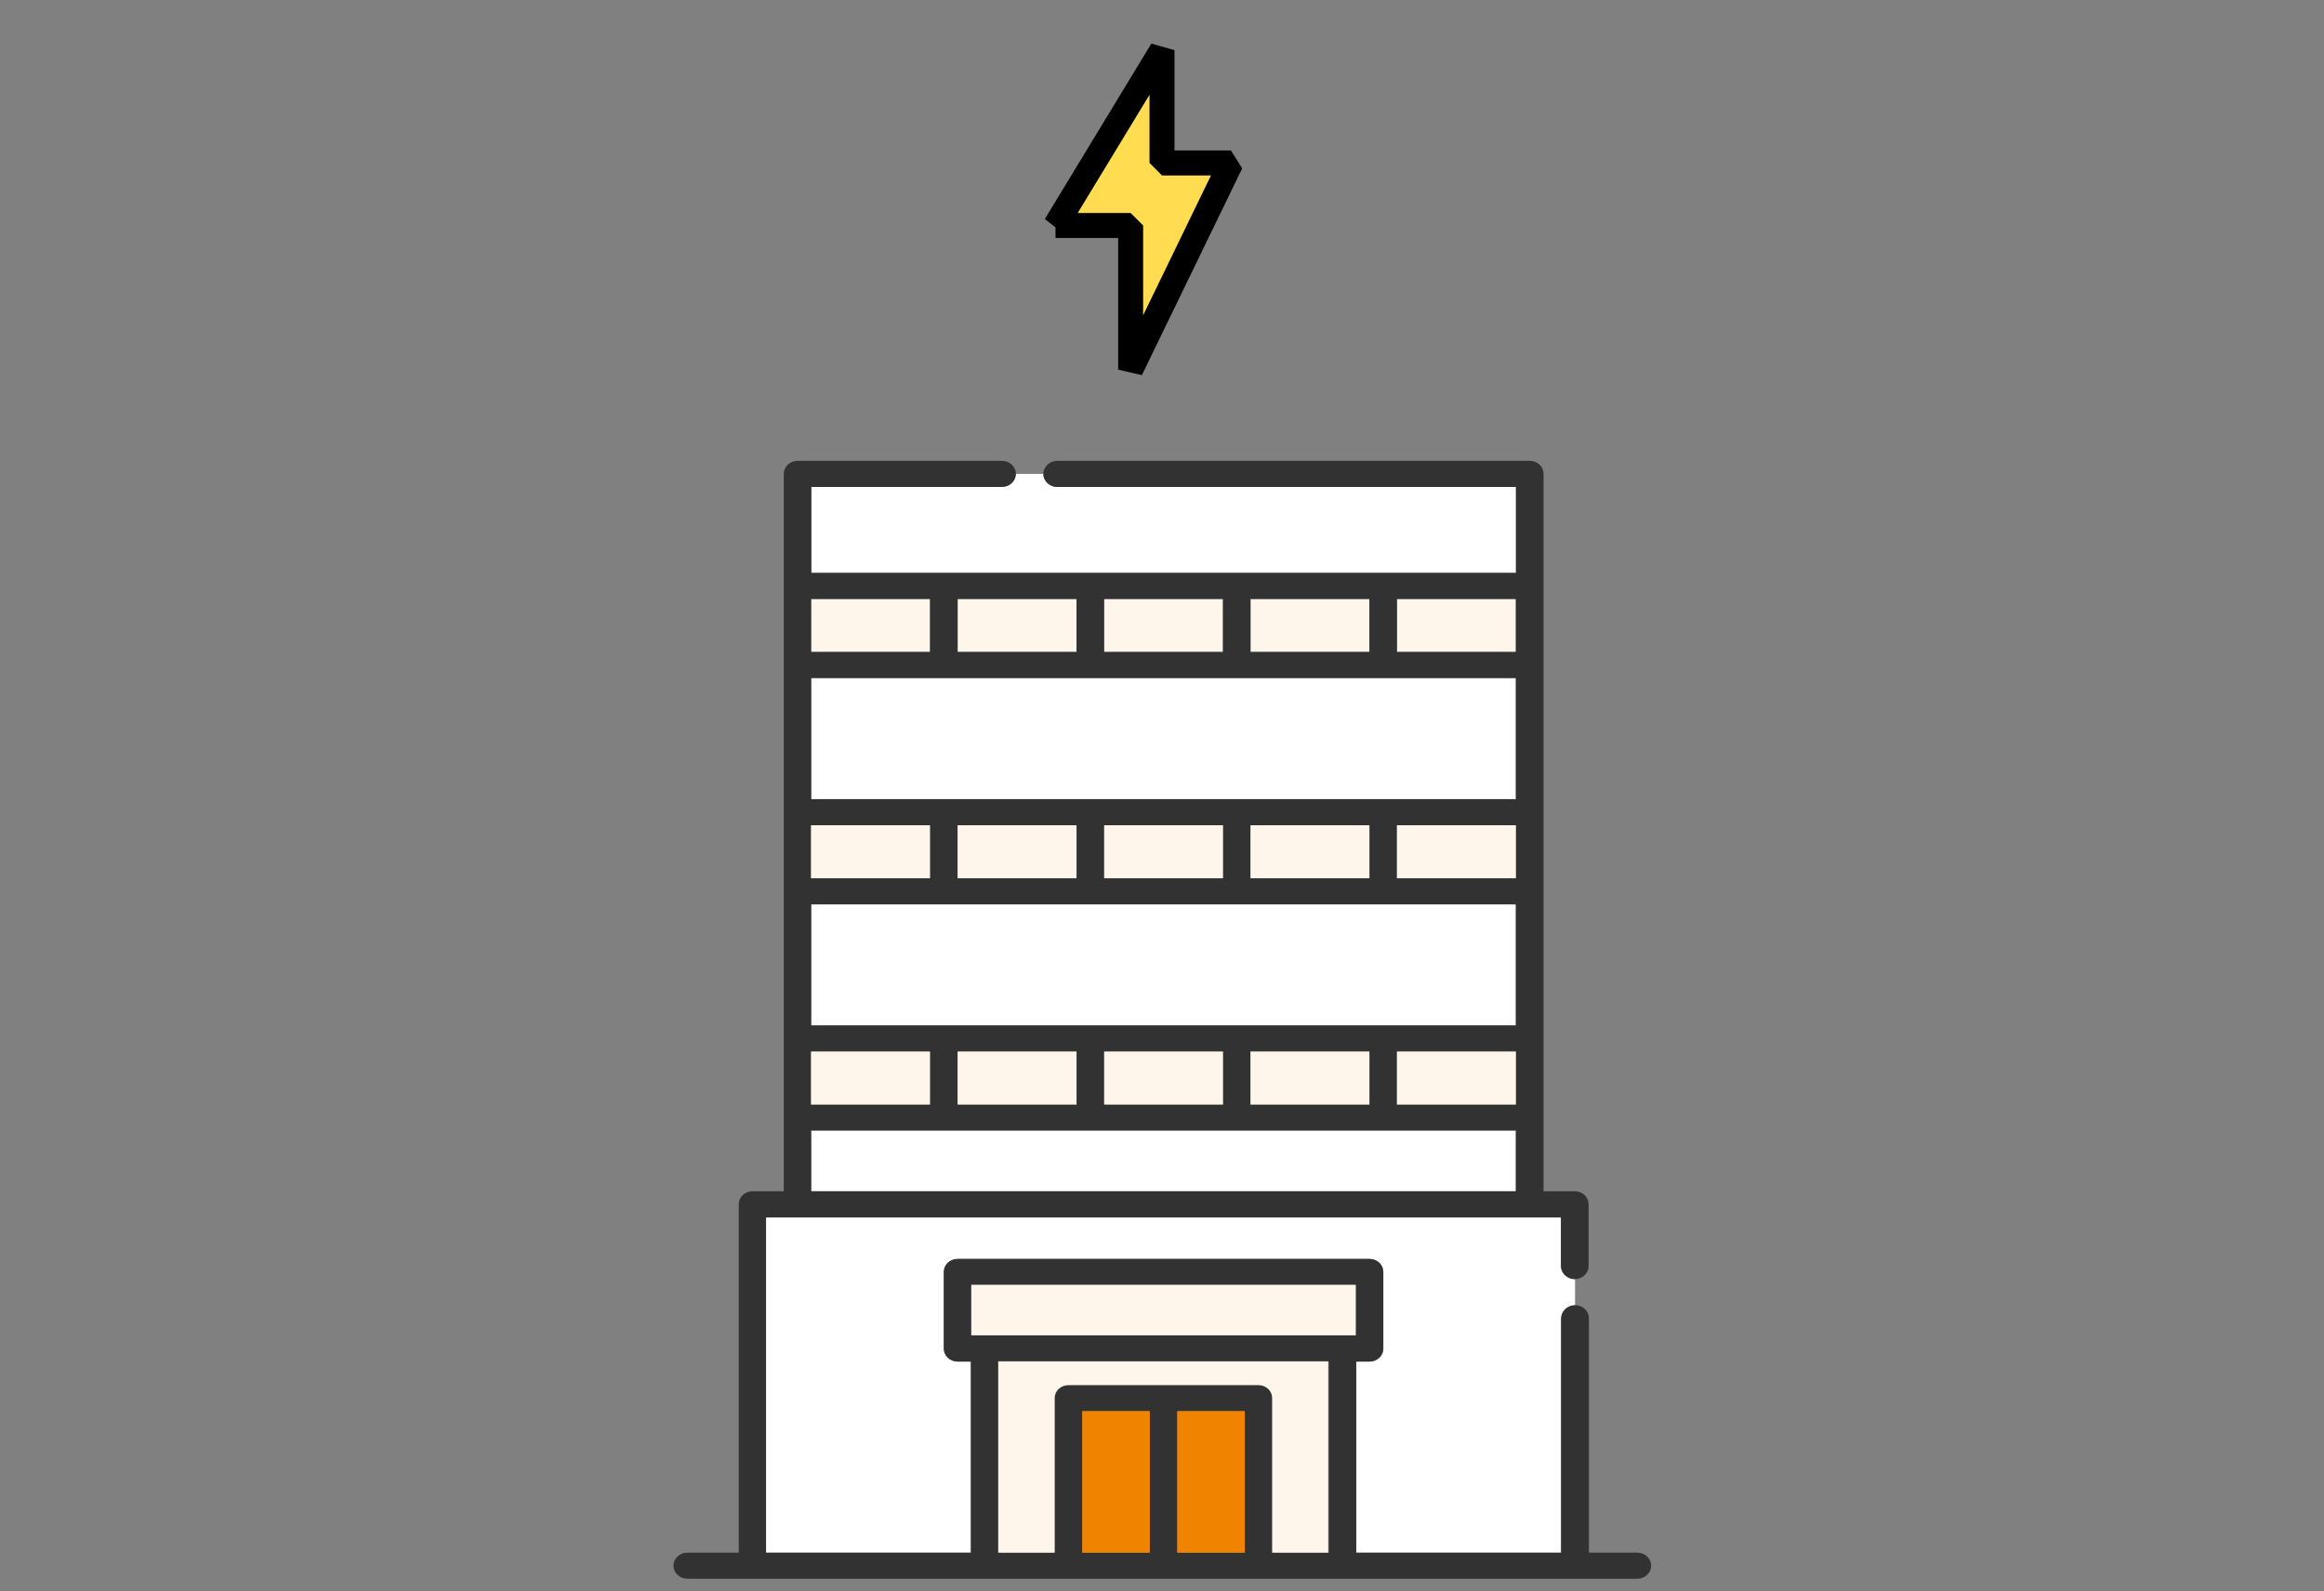 <svg xmlns="http://www.w3.org/2000/svg" width="146" height="100" xmlns:xlink="http://www.w3.org/1999/xlink" viewBox="0 0 146 100"><rect x="0" y="0" width="146" height="100" fill="#808080" stroke="none"/><defs><clipPath id="b"><rect width="146" height="100" fill="none"/></clipPath></defs><g clip-path="url(#b)"><path d="M95.23,56.83h-44.27v7.61h44.27v-7.61Z" fill="#fff"/><path d="M62.94,30.6h-11.98v5.4h44.27v-5.4h-28.82c-.48,0-.87-.37-.87-.82h-1.74c0,.45-.39.82-.87.82Z" fill="#fff"/><path d="M95.23,42.61h-44.27v7.61h44.27v-7.61Z" fill="#fff"/><path d="M95.23,71.04h-44.27v3.82h44.27v-3.82Z" fill="#fff"/><path d="M86.03,37.64h-7.47v3.33h7.47v-3.33Z" fill="#fff6eb"/><path d="M95.23,37.64h-7.47v3.33h7.47v-3.33Z" fill="#fff6eb"/><path d="M58.42,37.64h-7.47v3.33h7.47v-3.33Z" fill="#fff6eb"/><path d="M76.83,37.64h-7.46v3.33h7.46v-3.33Z" fill="#fff6eb"/><path d="M67.63,37.64h-7.47v3.33h7.47v-3.33Z" fill="#fff6eb"/><path d="M98.07,79.57v-3.06h-49.94v21.07h12.87v-12.01h-.84c-.23,0-.45-.09-.61-.24-.16-.15-.25-.36-.25-.58v-4.81c0-.22.09-.43.25-.58.16-.15.39-.24.61-.24h25.89c.23,0,.45.09.61.24.16.15.25.36.25.58v4.81c0,.22-.09.43-.25.58-.16.15-.39.24-.61.24h-.84v12.01h12.87v-14.73c0-.45.39-.82.87-.82v-1.64c-.48,0-.87-.37-.87-.82h0Z" fill="#fff"/><path d="M98.07,82.84v14.73h-12.87v-12.01h.84c.23,0,.45-.09.61-.24.16-.15.25-.36.25-.58v-4.81c0-.22-.09-.43-.25-.58-.16-.15-.39-.24-.61-.24h-25.89c-.23,0-.45.09-.61.24-.16.15-.25.36-.25.58v4.81c0,.22.09.43.25.58.16.15.39.24.61.24h.84v12.01h-12.87v-21.07h49.94v3.06c0,.45.39.82.87.82s.87-.37.87-.82v-3.88c0-.22-.09-.43-.25-.58-.16-.15-.39-.24-.61-.24h-1.97V29.78c0-.22-.09-.43-.25-.58-.16-.15-.39-.24-.61-.24h-29.69c-.48,0-.87.37-.87.82s.39.82.87.82h28.82v5.4h-44.27v-5.4h11.98c.48,0,.87-.37.87-.82s-.39-.82-.87-.82h-12.85c-.23,0-.45.09-.61.24-.16.15-.25.36-.25.58v45.08h-1.97c-.23,0-.45.09-.61.24-.16.15-.25.36-.25.58v21.89h-3.23c-.48,0-.87.37-.87.82s.39.82.87.82h59.68c.48,0,.87-.37.87-.82s-.39-.82-.87-.82h-3.04v-14.73c0-.45-.39-.82-.87-.82s-.87.37-.87.82ZM87.76,37.64h7.47v3.33h-7.47v-3.33ZM78.56,37.64h7.47v3.33h-7.47v-3.33ZM69.36,37.64h7.47v3.33h-7.47v-3.33ZM60.16,37.64h7.47v3.33h-7.47v-3.33ZM50.96,37.64h7.47v3.33h-7.47v-3.33ZM50.96,42.61h44.27v7.61h-44.27v-7.61ZM95.23,55.19h-7.47v-3.33h7.47v3.33ZM86.03,51.86v3.33h-7.47v-3.33h7.47ZM76.83,51.86v3.33h-7.47v-3.33h7.47ZM67.63,51.86v3.33h-7.47v-3.33h7.47ZM50.96,51.86h7.47v3.33h-7.47v-3.33ZM50.96,56.83h44.27v7.61h-44.27v-7.61ZM95.23,69.41h-7.47v-3.33h7.47v3.33ZM86.03,66.08v3.33h-7.47v-3.33h7.47ZM76.83,66.08v3.33h-7.47v-3.33h7.47ZM67.63,66.08v3.33h-7.47v-3.33h7.47ZM50.96,66.08h7.47v3.33h-7.47v-3.33ZM50.96,71.04h44.27v3.82h-44.27v-3.82ZM72.23,97.57h-4.24v-8.89h4.24v8.89ZM78.2,97.57h-4.24v-8.89h4.24v8.89ZM83.46,97.57h-3.52v-9.71c0-.22-.09-.43-.25-.58-.16-.15-.39-.24-.61-.24h-11.95c-.23,0-.45.09-.61.24-.16.15-.25.36-.25.58v9.71h-3.52v-12.01h20.73v12.01ZM85.17,83.92h-24.15v-3.17h24.15v3.17Z" fill="#323232"/><path d="M66.31,14.17l6.69-11.02v7.09h4.33l-6.3,12.99v-9.06h-4.72Z" fill="#ffdc50" stroke="#000" stroke-linejoin="bevel" stroke-width="1.57"/><path d="M62.73,97.57h3.52v-9.71c0-.22.09-.43.25-.58.16-.15.39-.24.61-.24h11.95c.23,0,.45.09.61.24.16.15.25.36.25.58v9.71h3.52v-12.02h-20.73v12.02Z" fill="#fff6eb"/><path d="M85.17,80.74h-24.15v3.17h24.15v-3.17Z" fill="#fff6eb"/><path d="M72.23,88.68h-4.24v8.89h4.24v-8.89Z" fill="#f08300"/><path d="M78.2,88.68h-4.24v8.89h4.24v-8.89Z" fill="#f08300"/><path d="M76.83,51.86h-7.46v3.33h7.46v-3.33Z" fill="#fff6eb"/><path d="M67.63,51.86h-7.47v3.33h7.47v-3.33Z" fill="#fff6eb"/><path d="M86.03,51.86h-7.47v3.33h7.47v-3.33Z" fill="#fff6eb"/><path d="M58.42,51.86h-7.47v3.33h7.47v-3.33Z" fill="#fff6eb"/><path d="M95.23,51.86h-7.47v3.33h7.47v-3.33Z" fill="#fff6eb"/><path d="M86.03,66.08h-7.47v3.33h7.47v-3.33Z" fill="#fff6eb"/><path d="M76.83,66.08h-7.46v3.33h7.46v-3.33Z" fill="#fff6eb"/><path d="M95.23,66.08h-7.47v3.33h7.47v-3.33Z" fill="#fff6eb"/><path d="M58.42,66.08h-7.47v3.33h7.47v-3.33Z" fill="#fff6eb"/><path d="M67.63,66.08h-7.47v3.33h7.47v-3.33Z" fill="#fff6eb"/></g></svg>